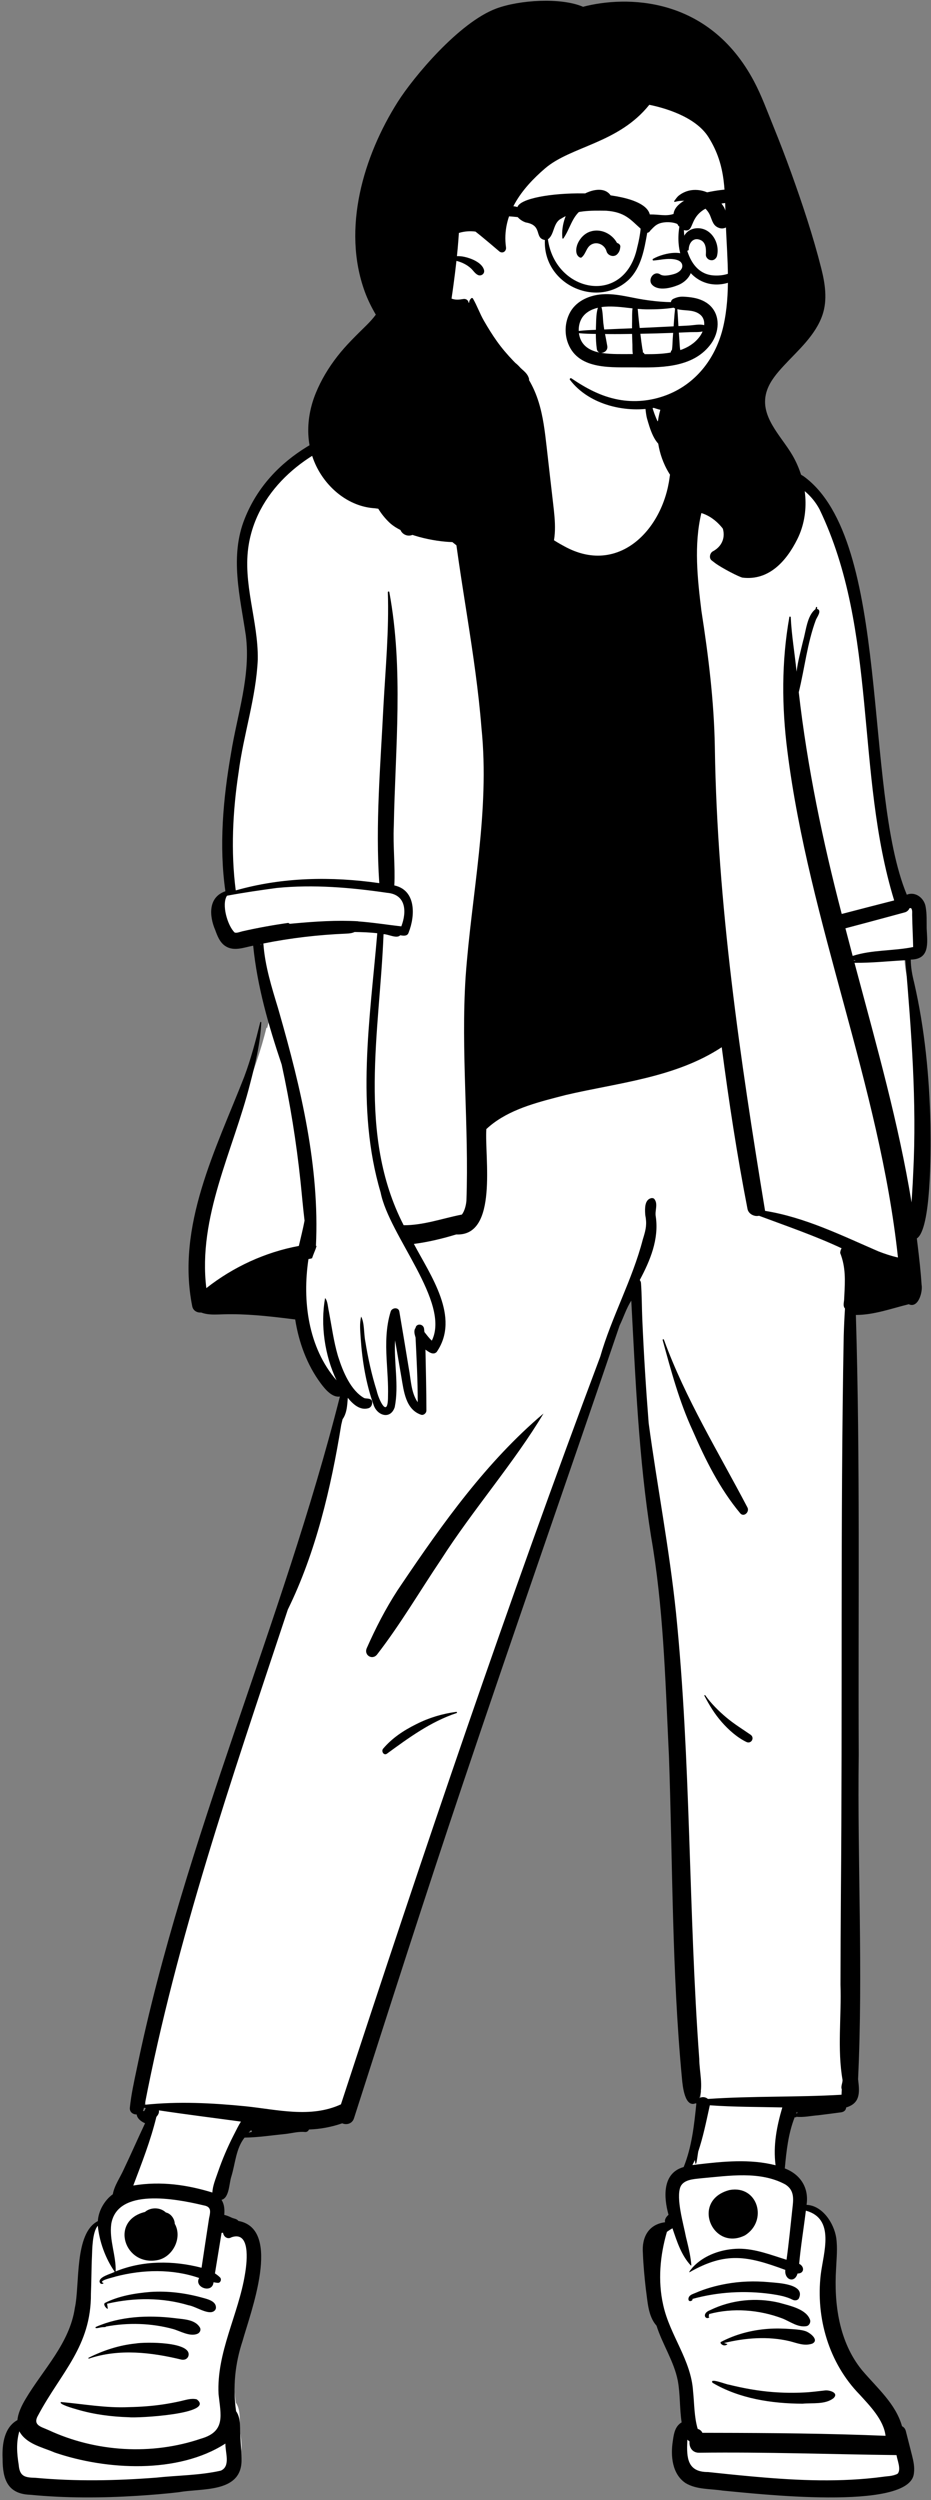 <?xml version="1.0" encoding="UTF-8"?>
<svg width="256px" height="687px" viewBox="0 0 256 687" version="1.1" xmlns="http://www.w3.org/2000/svg" xmlns:xlink="http://www.w3.org/1999/xlink">
    <rect x="0" y="0" width="256" height="687" fill="#808080" stroke="none"/>
    <!-- Generator: Sketch 62 (91390) - https://sketch.com -->
    <title>peep-standing-14</title>
    <desc>Created with Sketch.</desc>
    <g id="Introduction" stroke="none" stroke-width="1" fill="none" fill-rule="evenodd">
        <g id="variations-standing" transform="translate(-1668, -904)">
            <g id="a-person/standing" transform="translate(1677, 854)">
                <g id="pose/standing/easing-2" transform="translate(-28.736, 150.264)">
                    <path d="M270.006,238.345 C276.261,238.485 273.579,180.126 269.402,169.373 C268.817,167.193 268.334,164.215 268.432,161.541 C273.598,162.057 273.041,158.522 272.775,154.258 C272.862,150.873 273.098,143.888 267.916,146.608 C252.383,115.509 269.178,35.12 228.28,27.549 C223.352,26.352 218.258,25.113 214.109,21.696 C209.718,13.581 207.482,12.544 200.207,12.019 C198.86,4.709 196.342,-3.101 188.838,-5.946 C181.967,-8.638 173.972,-8.853 166.808,-7.416 C160.878,-5.482 160.336,5.539 159.019,10.973 C151.033,8.856 141.191,4.402 136.891,14.499 C134.809,13.876 132.879,14.28 130.763,14.973 C113.028,17.831 95.82,25.854 89.242,42.595 C85.179,52.641 88.063,63.577 89.586,73.981 C91.008,85.311 87.26,95.807 85.523,106.704 C82.936,121.71 82.468,133.747 84.156,144.9 C79.695,145.915 79.366,149.973 81.171,154.22 C81.701,155.657 82.235,157.172 83.407,157.984 C85.791,159.485 88.873,157.756 91.464,157.491 C92.003,163.483 93.047,169.363 94.774,176.045 C94.273,178.046 93.7,180.28 93.185,182.288 L93.011,182.099 C87.095,206.88 69.501,230.95 74.969,257.286 C75.29,258.163 75.901,257.98 76.369,257.965 C79.084,258.997 81.577,258.342 84.315,258.447 C90.808,258.452 97.081,259.284 102.9,260.007 C103.964,266.957 107.423,278.334 113.59,280.983 C113.694,281.019 115.522,280.637 115.675,280.626 C99.256,347.203 69.714,408.764 57.979,476.682 C57.909,477.511 59.258,477.072 59.7,477.173 C59.64,479.058 60.857,479.511 62.563,480.181 C60.365,484.775 58.386,489.363 56.199,493.968 C55.184,496.247 53.531,498.499 53.23,500.936 C50.809,502.484 49.178,505.509 49.221,508.333 C42.691,511.093 44.466,524.725 42.976,531.477 C41.469,541.536 34.304,548.56 29.391,556.808 C28.39,558.463 27.324,560.633 27.276,562.712 C24.231,564.14 23.095,567.259 23.297,572.509 C23.286,578.651 25.018,580.99 29.69,581.139 C42.38,582.407 57.188,581.89 69.951,580.448 C79.499,579.234 87.96,580.242 85.825,568.769 C85.386,565.991 86.23,562.252 84.586,560.004 C83.572,553.313 84.162,546.568 86.348,539.958 C87.676,534.392 89.921,522.895 88.991,515.425 C88.561,511.97 81.508,510.069 80.267,509.901 C80.662,507.3 80.488,502.756 79.088,500.948 C81.658,500.59 82.304,499.911 82.839,497.057 C84.118,492.435 84.288,487.417 87.455,483.523 C93.151,483.596 98.827,482.151 104.52,481.975 L104.803,481.321 C108.17,481.278 111.519,480.683 114.714,479.517 C115.423,479.852 116.33,480.139 116.728,479.067 L118.629,473.122 C140.759,402.695 165.29,332.099 189.208,262.188 C190.604,258.789 192.283,255.177 194.467,252.148 C195.206,294.923 204.167,337.653 204.937,380.408 C205.976,409.82 205.709,438.924 208.475,468.441 C209.187,474.688 209.944,474.48 210.877,474.097 C211.251,474.155 212.13,474.343 212.512,474.423 C211.888,480.631 211.17,490.707 208.508,497.057 C202.624,497.965 203.678,502.48 204.983,506.222 C203.579,507.422 203.778,510.216 204.195,511.763 C198.659,511.769 197.451,516.272 197.832,519.114 C198.359,523.867 198.064,531.263 201.235,535.322 C203.103,540.498 206.143,545.382 207.33,550.959 C208.077,555.061 207.788,561.038 208.508,565.108 C206.697,565.944 207.465,567.255 207.159,569.792 C205.592,581.405 211.109,579.431 220.863,580.23 C226.71,581.522 271.221,584.091 269.298,576.364 C269.626,573.218 268.162,571.837 267.536,568.739 C267.254,567.917 261.709,558.402 258.401,554.799 C247.308,544.376 247.792,530.382 248.144,514.263 C247.491,509.895 244.13,505.711 239.842,506.181 C241.073,501.515 238.791,497.458 234.022,496.109 C234.498,490.826 235,483.648 236.744,479.078 L235.101,477.406 L237.3,477.669 L238.03,475.831 L238.826,477.845 C242.601,477.845 246.86,477.007 250.476,476.614 C251.053,476.647 250.795,475.862 250.89,475.559 C254.305,474.852 254.679,473.038 254.075,468.714 C254.871,398.519 254.525,328.983 253.438,258.658 C258.775,258.896 263.978,256.95 269.223,255.653 C271.086,256.822 271.614,252.658 271.396,251.759 C271.1,247.107 270.524,242.568 270.006,238.345 Z" id="🎨-Background" fill="#FFFFFF"></path>
                    <path d="M160.416,1.185 C161.209,1.811 161.126,3.547 161.204,4.519 L161.21,4.583 C161.46,7.518 161.122,10.467 160.406,13.316 L160.345,13.554 C159.985,14.952 159.666,16.7 158.544,17.68 C157.329,18.741 155.398,18.054 155.354,16.343 C155.332,15.548 155.597,14.782 155.933,14.036 C153.579,14.945 151.224,15.843 148.86,16.72 C147.35,29.208 164.797,44.498 174.898,49.851 C189.609,57.993 201.986,45.522 203.869,30.861 C204.185,28.913 204.397,26.912 204.439,24.937 C204.473,23.288 204.137,20.986 205.242,19.575 C204.459,19.557 203.764,19.667 202.997,19.787 L203.034,19.851 C203.468,20.627 204.083,22.56 202.707,22.707 C199.738,22.395 198.357,17.19 197.633,14.693 C197.162,12.994 196.514,5.94 197.95,5.109 C198.383,6.785 198.212,8.604 198.739,10.284 C199.937,10.767 202.218,10.897 202.746,10.986 C208.917,11.058 212.415,15.486 214.916,20.671 C222.247,26.688 232.785,25.654 240.702,30.609 C264.927,48.168 257.016,116.526 269.082,145.607 C271.498,144.607 273.96,146.609 274.283,149.051 C274.617,150.929 274.517,152.941 274.544,154.844 L274.555,155.081 C274.752,158.974 275.425,163.348 270.168,163.433 C270.176,165.606 270.585,167.71 271.11,169.807 C274.022,182.504 275.292,195.581 275.579,208.597 L275.593,209.553 C275.688,216.394 275.771,237.558 271.838,240.062 L272.022,241.553 C272.477,245.281 272.906,249.019 273.146,252.766 C273.523,254.711 272.239,259.371 269.618,258.137 C264.811,259.326 260.071,261.08 255.077,261.089 C256.287,301.345 255.685,341.641 255.864,381.913 C255.478,411.599 257.084,441.531 255.681,471.103 L255.731,471.52 C256.128,474.841 256.247,477.728 252.408,478.865 C252.353,479.677 251.728,480.112 250.986,480.207 C248.882,480.49 246.779,480.758 244.672,481.017 C242.71,481.162 240.611,481.651 238.656,481.418 C238.845,481.609 238.332,481.639 238.276,481.499 C236.493,485.973 235.976,490.849 235.534,495.621 C239.862,497.27 242.223,500.979 241.517,505.631 C245.883,505.807 249.072,510.658 249.683,514.747 C250.075,517.568 249.761,520.37 249.635,523.196 C249.031,532.855 250.45,543.26 256.686,550.964 L256.946,551.272 C260.957,555.987 266.041,560.308 267.77,566.471 C268.249,566.695 268.644,567.129 268.817,567.806 L269.937,572.203 L269.937,572.203 L270.494,574.401 C270.902,576.004 271.265,577.643 271.046,579.303 L271.023,579.463 C269.932,589.973 226.842,584.907 218.432,584.153 C215.051,583.623 211.342,583.912 208.298,582.122 C204.564,579.658 204.097,574.659 204.738,570.565 L204.791,570.182 C205.051,568.351 205.431,566.432 207.168,565.408 C206.583,561.614 206.81,557.733 206.114,553.955 C205.063,548.609 201.885,543.969 200.263,538.837 C197.896,536.205 197.816,532.103 197.321,528.738 C196.946,525.474 196.64,522.187 196.513,518.903 C196.17,514.561 198.054,510.981 202.62,510.414 C202.408,509.592 202.988,508.88 203.564,508.354 C202.203,503.52 201.828,496.883 207.733,495.234 C209.969,489.689 210.62,483.679 211.215,477.765 C211.144,477.75 211.074,477.738 211.003,477.725 C208.062,478.95 207.45,473.147 207.253,470.876 C204.469,441.441 204.725,411.833 203.679,382.307 L203.577,380.173 C202.66,360.719 202.115,341.094 198.75,321.9 C195.364,300.507 194.479,278.765 193.321,257.148 C191.958,259.265 191.225,261.698 190.122,263.955 C175.805,306.011 161.117,347.941 146.963,390.055 C136.705,420.545 126.905,451.198 117.075,481.832 C116.574,483.4 114.993,483.725 113.837,483.223 C110.893,484.244 107.803,484.824 104.694,484.924 C104.506,485.355 104.122,485.67 103.559,485.608 C101.896,485.426 99.982,485.945 98.319,486.14 C94.514,486.516 90.82,487.099 86.98,487.154 C84.601,490.162 84.452,494.24 83.355,497.819 C82.724,499.644 82.823,503.736 80.642,504.25 C81.424,505.453 81.526,506.899 81.399,508.388 C82.078,508.542 82.765,508.833 83.403,509.131 C84.025,509.446 84.845,509.419 85.274,510.052 C97.452,512.259 88.552,535.384 86.435,543.032 C84.358,549.284 83.707,555.815 84.655,562.343 C86.104,564.344 85.619,567.321 85.841,569.694 C85.958,571.811 86.172,573.96 86.153,576.08 C85.916,584.885 75.044,583.453 68.911,584.596 C65.081,585.041 61.234,585.352 57.387,585.593 C47.63,586.199 37.818,586.245 28.081,585.302 C21.794,585.103 20.442,581.002 20.452,575.393 L20.442,575.161 C20.301,571.354 20.915,566.757 24.53,564.778 C24.711,562.766 25.731,560.735 26.773,558.977 C31.618,550.832 38.892,543.694 40.323,533.92 C41.726,527.521 40.136,513.435 46.642,510.099 C46.792,507.218 48.562,504.281 50.754,502.723 C51.177,500.323 52.771,498.117 53.756,495.911 C55.767,491.7 57.627,487.422 59.627,483.208 C58.58,482.765 57.467,481.95 57.321,480.793 C56.315,480.805 55.322,480.155 55.444,478.932 C55.799,475.379 56.576,471.886 57.31,468.395 L57.402,467.959 C70.461,404.836 97.428,345.809 113.206,283.495 C111.083,283.879 109.099,281.451 107.925,279.871 C104.134,274.767 101.895,268.591 100.91,262.325 L99.128,262.104 C93.185,261.374 87.213,260.735 81.221,260.907 L79.776,260.955 C78.172,261.004 76.565,260.992 75.04,260.414 C73.976,260.513 72.868,259.942 72.605,258.748 C68.166,236.629 79.076,215.639 86.89,195.652 C88.731,190.738 90.041,185.753 91.29,180.664 C91.331,180.499 91.589,180.534 91.582,180.703 C91.339,186.361 89.936,192.065 88.511,197.518 C83.834,216.008 74.089,234.14 76.471,253.716 C83.877,247.883 92.674,243.832 101.913,242.118 C102.447,239.801 103.036,237.502 103.479,235.17 C103.043,231.586 102.746,227.984 102.366,224.382 C101.232,213.609 99.498,202.863 97.187,192.279 C93.603,181.63 90.473,170.836 89.354,159.608 L89.15,159.648 C86.665,160.152 83.927,161.247 81.621,159.664 C80.158,158.65 79.525,156.968 78.933,155.353 C77.244,151.438 76.932,146.291 81.711,144.654 C79.93,132.205 81.087,119.209 83.24,106.876 C84.965,96.067 88.747,85.416 87.331,74.35 C85.759,63.716 82.828,52.578 87.065,42.168 C94.029,24.796 111.663,16.553 129.006,13.901 L129.287,13.818 C131.433,13.183 133.386,12.514 135.622,12.995 C140.894,3.211 149.446,7.19 157.796,9.371 C158.36,7.712 158.83,6.015 159.272,4.319 C159.547,3.455 159.456,1.462 160.416,1.185 Z M208.748,570.154 L208.727,570.581 C208.506,575.162 208.755,579.087 214.434,579.056 C218.342,579.474 222.251,579.88 226.165,580.234 L227.633,580.364 C239.251,581.4 251.009,581.907 262.604,580.351 L263.087,580.285 C264.057,580.147 265.851,580.174 266.618,579.458 C267.543,578.213 266.473,575.841 266.248,574.396 C248.155,574.186 230.038,573.518 211.933,573.749 C210.029,573.758 209.17,572.131 209.345,570.649 C209.131,570.504 208.929,570.336 208.748,570.154 Z M25.049,567.857 C24.16,570.985 24.379,573.942 24.881,577.074 C25.133,580.355 26.693,580.565 29.517,580.642 C40.541,581.659 51.646,581.446 62.673,580.593 C68.583,579.956 74.657,579.98 80.457,578.672 C83.224,577.446 81.627,573.59 81.721,571.225 C68.695,579.62 48.994,578.554 34.789,573.697 L34.561,573.6 C31.201,572.188 26.905,571.3 25.049,567.857 Z M46.627,511.374 C45.069,513.132 45.098,518.27 45.028,519.695 C44.859,523.135 44.886,526.581 44.737,530.02 C44.847,544.504 36.483,551.727 30.272,563.372 C28.573,566.198 31.045,566.599 33.055,567.515 C46.072,573.573 61.469,574.499 75.069,569.861 C81.904,567.875 80.412,563.275 79.831,557.648 C79.26,546.15 85.31,535.791 87.1,524.668 L87.165,524.278 C87.7,520.943 88.55,512.764 83.401,514.535 C82.269,515.232 81.205,514.358 81.071,513.29 C80.936,513.312 80.798,513.324 80.664,513.327 C80.063,517.044 79.439,520.757 78.84,524.474 C79.344,524.794 79.817,525.156 80.236,525.57 C80.744,526.074 80.389,527.133 79.622,527.069 C79.228,527.034 78.838,526.975 78.451,526.901 C78.144,530.133 73.012,528.32 74.494,525.73 C67.115,523.18 58.985,523.383 51.492,525.338 L51.461,525.351 C50.881,525.582 46.71,526.418 48.051,527.069 C48.611,527.137 47.337,527.868 47.114,526.736 C47.042,525.315 50.284,524.618 51.278,524.028 C48.772,520.442 47.06,515.795 46.627,511.374 Z M235.671,500.02 C228.72,496.256 220.177,497.653 212.637,498.319 L212.32,498.355 C210.401,498.561 207.727,498.689 206.846,500.665 C205.571,503.831 207.685,510.915 208.349,514.437 L208.65,515.668 C209.173,517.819 209.657,519.957 209.837,522.182 C209.842,522.256 209.771,522.308 209.705,522.308 C207.064,519.486 205.877,515.691 204.643,512.071 C204.117,512.371 203.603,512.696 203.119,513.053 C201.226,519.558 200.593,526.484 202.091,533.12 L202.145,533.354 C203.996,541.555 209.761,548.261 210.309,556.831 C210.675,560.295 210.593,563.845 211.59,567.21 C212.157,567.335 212.651,567.753 212.873,568.278 L216.123,568.282 C231.83,568.309 247.541,568.451 263.238,569.098 C262.732,564.684 258.836,560.767 256.092,557.741 C247.672,549.118 244.03,536.73 245.418,524.792 C246.147,518.819 249.48,509.435 241.327,507.228 C240.732,512.096 239.927,516.948 239.481,521.835 C241.02,522.577 240.925,524.534 239.045,524.496 C238.202,527.335 235.373,526.187 235.678,523.509 C225.331,519.687 219.394,518.406 209.313,524.164 C209.031,524.122 210.088,522.991 210.221,522.79 C213.407,519.355 218.3,517.74 222.89,517.682 C227.44,517.681 231.719,519.396 236.012,520.722 C236.657,516.111 237.092,511.471 237.603,506.844 L237.714,505.852 C237.982,503.422 237.884,501.416 235.671,500.02 Z M69.378,559.571 C70.893,559.233 72.286,558.721 73.825,559.068 C79.24,563.136 57.113,564.283 55.229,563.995 C50.433,563.853 45.635,563.245 41.02,561.889 L40.665,561.784 C40.056,561.614 35.661,560.374 36.515,559.814 C42.758,560.367 48.87,561.514 55.229,561.215 C58.402,561.149 61.587,560.925 64.725,560.447 C66.286,560.208 67.84,559.918 69.378,559.571 Z M215.666,554.531 C214.674,553.045 219.508,555.018 220.136,555.036 C224.139,556.023 228.212,556.771 232.323,557.082 C235.079,557.291 237.865,557.335 240.626,557.2 C242.671,557.129 244.693,556.827 246.725,556.619 L246.798,556.615 C248.006,556.573 250.424,557.322 248.934,558.758 C246.615,560.556 243.185,560.009 240.407,560.273 C231.969,560.245 223.034,558.886 215.666,554.531 Z M57.031,543.731 C59.464,543.29 72.853,543.146 71.519,547.256 C71.195,548.037 70.455,548.295 69.676,548.172 C61.389,546.157 52.45,545.102 44.19,547.882 C44.056,547.928 43.963,547.709 44.095,547.65 C48.156,545.615 52.502,544.192 57.031,543.731 Z M230.828,539.713 C233.014,539.547 235.213,539.605 237.4,539.77 L238.112,539.825 C239.092,539.902 240.102,539.992 241.042,540.278 L241.217,540.333 C242.419,540.721 245.125,542.785 243.07,543.778 C240.864,544.492 238.999,543.642 236.871,543.095 C230.939,541.69 224.704,542.166 218.826,543.603 L219.654,543.869 L219.654,543.869 C219.705,543.832 219.771,543.918 219.722,543.96 C219.128,544.479 218.313,544.295 217.891,543.65 C217.818,543.539 217.865,543.362 217.981,543.3 C221.965,541.21 226.357,540.053 230.828,539.713 Z M46.072,539.189 C52.771,536.223 60.533,535.895 67.718,536.755 L68.23,536.818 C70.471,537.081 73.394,537.201 74.677,539.29 C75.12,540.013 74.662,540.843 73.946,541.104 C71.838,541.875 69.359,540.331 67.333,539.757 C61.343,538.117 54.946,537.944 48.855,539.078 C48.898,539.303 47.889,539.205 47.669,539.285 C47.394,539.269 45.567,539.874 46.072,539.189 Z M215.013,534.558 C220.858,531.715 227.615,531.037 233.925,532.505 L234.187,532.579 C236.983,533.365 241.484,534.291 242.486,537.251 C242.703,537.918 242.233,538.819 241.529,538.955 C239.145,539.41 236.981,537.67 234.823,536.833 C228.476,534.447 221.292,533.876 214.728,535.631 C214.685,535.89 214.641,536.146 214.595,536.404 C214.707,536.33 214.823,536.495 214.733,536.587 C213.686,537.32 212.596,535.468 215.013,534.558 Z M61.132,529.56 C65.86,529.246 70.629,529.847 75.194,531.095 L76.053,531.331 C77.301,531.681 78.917,532.232 79.098,533.58 C79.169,534.117 79.035,534.486 78.599,534.819 C77.01,536.008 73.553,533.516 71.577,533.224 C64.403,531.068 56.703,531.098 49.436,532.748 L49.188,532.805 L49.364,534.053 C49.536,534.65 47.939,533.243 48.546,532.603 C52.382,530.649 56.858,529.912 61.132,529.56 Z M219.471,527.33 C223.267,526.645 227.182,526.514 231.019,526.859 L231.473,526.901 C233.764,527.104 241.189,527.399 239.433,531.274 C239.138,531.921 238.283,532.005 237.731,531.724 C235.875,530.784 233.847,530.444 231.799,530.134 C224.569,529.128 217.182,529.54 210.124,531.488 C210.277,531.729 209.961,532.015 209.661,532.071 C208.916,532.209 208.916,531.32 209.235,530.848 C209.615,530.289 210.372,530.085 210.957,529.838 C213.675,528.653 216.557,527.853 219.471,527.33 Z M75.724,505.771 L75.292,505.668 C68.049,503.964 51.991,500.907 50.328,510.887 C49.738,515.282 51.685,519.57 51.541,523.923 C59.051,520.867 67.356,520.899 75.159,522.918 C75.85,518.401 76.51,513.878 77.216,509.363 L77.33,508.823 C77.645,507.3 77.752,506.109 75.724,505.771 Z M59.593,507.588 C61.171,506.234 63.803,506.253 65.351,507.731 C66.767,508.028 67.766,509.531 67.789,510.82 C69.941,514.605 67.345,519.834 63.235,520.779 C53.955,522.735 49.807,509.984 59.593,507.588 Z M220.377,501.549 C228.142,500.161 230.963,510.015 224.59,514.011 C215.587,518.528 209.589,504.326 220.377,501.549 Z M63.435,479.663 C63.549,480.416 63.179,480.952 62.736,481.46 C61.144,487.988 58.748,494.063 56.386,500.32 C64.071,499.046 71.332,500.158 78.132,502.246 C78.213,500.336 79.083,498.357 79.688,496.556 C80.865,493.138 82.287,489.807 83.928,486.591 L84.134,486.189 C84.723,485.044 85.29,483.848 85.987,482.752 C78.465,481.725 70.944,480.799 63.435,479.663 Z M214.918,478.272 L214.718,479.18 C213.855,483.12 213.035,487.098 211.751,490.926 L211.733,491.005 C211.536,491.971 211.094,496.444 210.816,493.287 C210.601,493.762 210.372,494.232 210.129,494.695 L211.458,494.536 C218.566,493.692 226.01,492.962 232.997,494.752 C232.29,489.273 233.331,484.038 234.85,478.858 C228.191,478.705 221.592,478.754 214.918,478.272 Z M88.819,485.081 C88.575,485.31 88.336,485.544 88.11,485.788 C88.417,485.709 88.724,485.633 89.008,485.566 C88.997,485.386 88.87,485.251 88.819,485.081 Z M238.875,480.057 L238.73,480.397 C238.706,480.454 238.682,480.51 238.658,480.566 C238.77,480.5 238.895,480.436 239.028,480.379 C238.968,480.281 238.916,480.175 238.875,480.057 Z M117.238,155.848 C116.557,156.178 115.846,156.262 114.906,156.301 C107.27,156.618 99.658,157.503 92.159,159.012 C92.573,165.08 94.419,170.959 96.175,176.745 L96.539,178.013 C102.474,198.742 107.653,220.404 106.61,242.086 C106.669,242.108 106.725,242.137 106.778,242.164 C106.683,242.43 106.615,242.702 106.52,242.965 L106.459,243.122 L106.103,244.007 C105.906,244.499 105.715,244.992 105.549,245.498 C105.257,245.603 104.899,245.68 104.558,245.729 C102.825,257.208 104.472,270.079 112.279,279.056 C109.039,272.277 107.795,263.846 109.13,256.443 C109.855,257.229 109.907,259.04 110.185,260.215 C110.947,264.233 111.482,268.308 112.626,272.242 L112.751,272.636 C114.034,276.665 116.182,281.86 119.905,283.94 C120.607,284.151 121.693,283.889 122.025,284.75 C122.217,285.519 121.86,286.47 121.071,286.709 L121.015,286.725 C118.748,287.367 116.824,285.659 115.371,283.857 L115.298,284.798 C115.159,286.579 114.964,288.29 113.929,289.755 C113.808,290.265 113.688,290.777 113.565,291.287 C110.765,308.569 106.553,326.435 98.884,342.033 L97.992,344.723 C83.414,388.653 68.316,432.554 59.529,478.131 C68.761,477.159 78.071,477.629 87.285,478.545 C95.973,479.447 105.163,481.85 113.486,478.013 C136.037,409.1 159.299,340.393 184.794,272.529 C187.867,261.758 193.638,251.371 196.493,240.328 L196.672,239.745 C197.343,237.531 197.658,236.095 197.166,233.622 L197.145,233.32 C197.043,231.772 197.007,229.425 198.773,228.996 C199.072,228.922 199.464,228.979 199.671,229.237 C200.763,230.638 199.741,232.421 200.056,234.048 C200.972,240.269 198.518,246.135 195.649,251.5 C195.836,251.726 195.965,252.005 195.987,252.31 C196.238,255.616 196.206,258.957 196.35,262.271 C196.759,271.798 197.353,281.318 198.105,290.824 C200.463,308.234 203.806,325.465 205.622,342.952 C209.757,383.682 209.013,424.725 212.016,465.536 C212.04,469.121 213.165,472.847 212.026,476.327 C212.744,475.854 213.764,475.96 214.395,476.531 C226.635,475.684 238.895,476.099 251.132,475.372 C251.144,474.82 251.186,474.306 251.208,473.909 C250.865,473.095 251.434,472.19 251.417,471.324 C249.924,462.855 251.153,453.753 250.845,445.093 C250.86,436.897 250.901,428.704 250.957,420.508 C251.42,369.295 250.797,318.069 251.734,266.862 C251.807,264.344 251.921,261.832 252.084,259.321 C251.411,258.571 251.86,257.508 251.86,256.606 L251.9,255.805 C252.105,251.757 252.337,248.039 250.76,244.05 C250.796,243.575 250.906,243.13 251.154,242.765 C243.773,239.303 236.066,236.681 228.446,233.829 C227.161,234.146 225.551,233.346 225.281,231.962 C222.41,217.226 220.148,202.395 218.193,187.513 C205.398,195.918 189.798,197.247 175.269,200.652 L172.519,201.365 C165.738,203.133 158.625,205.191 153.467,210.01 C152.946,217.617 156.819,239.537 145.179,238.964 C141.365,240.129 137.445,241.063 133.542,241.566 C138.086,250.195 146.375,261.691 139.822,271.247 C138.871,272.254 137.593,271.232 136.725,270.607 C136.832,276.193 136.982,281.751 136.988,287.333 C136.988,288.076 136.221,288.748 135.48,288.495 C131.283,287.047 130.764,282.02 130.114,278.226 C129.532,274.839 128.948,271.451 128.373,268.061 C128.007,274.145 129.47,280.406 128.278,286.419 C127.134,289.858 123.58,288.834 122.514,285.951 L122.483,285.863 C120.376,280.017 119.349,273.775 118.923,267.583 L118.901,267.221 C118.778,265.342 118.578,263.355 119.043,261.534 C119.985,263.307 119.751,266.2 120.189,268.344 C120.925,272.927 121.919,277.479 123.316,281.904 L123.352,282.06 C123.984,284.656 126.456,289.713 126.428,283.359 C126.522,280.131 126.245,276.913 126.07,273.691 L126.045,273.231 C125.816,268.832 125.841,264.39 127.161,260.149 C127.497,259.063 129.323,258.859 129.544,260.149 C130.431,265.309 131.278,270.474 132.125,275.639 C132.743,278.793 132.717,282.352 134.594,285.073 C134.616,279.132 134.287,273.209 134.003,267.276 L133.946,267.092 C133.715,266.336 133.465,265.326 133.995,264.671 C134.202,263.317 136.179,263.472 136.347,264.89 C136.384,265.186 136.411,265.486 136.44,265.784 C137.095,266.606 137.704,267.446 138.478,268.152 C143.648,257.59 126.732,239.35 124.397,227.423 C117.519,204.196 121.474,179.843 123.474,156.19 C121.405,155.946 119.32,155.88 117.238,155.848 Z M59.32,478.939 C59.242,479.231 59.181,479.552 59.04,479.818 C59.152,479.838 59.266,479.86 59.381,479.884 C59.52,479.604 59.666,479.33 59.824,479.062 C59.656,479.023 59.488,478.983 59.32,478.939 Z M145.184,370.158 C145.4,370.121 145.488,370.421 145.276,370.49 C138.149,372.861 132.142,377.273 126.136,381.65 C125.283,382.27 124.487,380.976 125.084,380.274 C127.596,377.331 130.673,375.299 134.098,373.589 L134.3,373.489 C137.726,371.762 141.402,370.662 145.184,370.158 Z M213.431,365.749 C213.348,365.589 213.567,365.466 213.667,365.608 C215.254,367.846 217.356,369.929 219.442,371.687 C221.556,373.469 223.862,374.877 226.124,376.441 C227.344,377.283 226.297,379.077 224.972,378.432 C222.396,377.179 220.083,375.109 218.191,372.955 C216.241,370.732 214.797,368.353 213.431,365.749 Z M169.182,288.172 C161.316,301.395 149.702,314.711 141.034,328.271 C135.181,336.964 129.886,346.03 123.472,354.331 C122.188,356.078 119.715,354.619 120.594,352.629 C123.033,347.12 125.753,341.827 129.028,336.777 L130.084,335.209 C141.488,318.302 153.575,301.362 169.182,288.172 Z M201.95,267.992 C201.882,267.772 202.205,267.674 202.292,267.87 L202.301,267.893 C208.206,284.093 217.309,298.821 225.274,314.012 C225.89,315.255 224.249,316.755 223.267,315.578 C217.645,308.832 213.703,300.898 210.207,292.867 C206.52,284.907 204.259,276.428 201.95,267.992 Z M215.671,22.17 C219.286,29.433 221.94,37.119 223.779,45.029 C224.345,47.471 221.072,48.97 219.75,46.83 L219.71,46.764 C218.084,44.049 215.66,41.658 212.593,40.723 C210.503,49.492 211.521,58.758 212.607,67.612 C214.533,79.947 216.065,92.335 216.294,104.835 L216.305,105.505 C216.976,148.193 223.246,190.689 230.112,232.484 C241.089,234.249 251.138,239.226 261.256,243.602 C263.014,244.289 264.811,244.887 266.652,245.301 C261.569,197.916 242.234,153.477 236.26,106.266 C234.681,93.987 234.607,81.518 236.788,69.31 C236.825,69.077 237.156,69.155 237.171,69.362 C237.41,74.377 238.267,79.326 238.775,84.313 C239.121,81.465 239.92,78.579 240.565,75.849 C241.354,73.178 241.645,68.89 243.957,67.149 L244.103,66.644 L244.103,66.644 C244.164,66.428 244.485,66.519 244.434,66.735 C244.41,66.839 244.385,66.94 244.363,67.043 C245.848,67.438 244.461,69.2 244.093,70.044 C241.71,76.443 241.001,83.37 239.374,89.966 C241.728,110.556 245.967,130.885 251.188,150.897 C255.985,149.631 260.798,148.411 265.608,147.173 C254.88,112.172 261.153,73.112 245.081,39.692 C239.06,28.476 224.231,30 215.671,22.17 Z M134.171,15.772 C131.921,15.651 129.571,16.875 127.411,17.296 C124.548,17.852 121.699,18.293 118.899,19.147 C104.566,23.085 90.738,33.837 88.142,49.33 C86.357,59.968 90.776,70.332 90.621,80.94 C90.155,91.45 86.696,101.551 85.349,111.955 C83.728,122.594 83.17,133.73 84.56,144.42 C97.418,140.765 110.845,140.536 124.029,142.424 C122.93,126.22 124.373,109.937 125.171,93.745 C125.746,83.346 126.73,72.9 126.381,62.481 C126.374,62.25 126.749,62.193 126.785,62.425 C130.739,83.704 128.42,105.305 128.02,126.766 C127.767,132.188 128.437,137.662 128.166,143.054 C134.16,144.347 133.944,151.352 132.111,155.969 C131.786,157.08 130.683,156.887 129.79,156.752 C128.823,157.771 126.516,156.441 125.2,156.442 C124.171,183.079 117.917,211.532 130.732,236.429 C136.09,236.459 141.248,234.606 146.455,233.555 L146.739,233.499 L146.747,233.496 C147.512,232.497 147.886,230.892 147.989,229.717 C148.716,209.203 146.439,188.642 147.771,168.126 C149.403,145.353 154.472,122.72 152.128,99.794 C150.507,79.303 146.057,59.184 143.912,38.754 L143.803,37.697 C143.669,36.438 143.619,35.046 142.997,34.086 C139.378,37.39 136.342,41.319 134.168,45.74 C132.965,47.876 129.74,46.925 129.691,44.514 C129.227,40.21 129.158,35.889 129.628,31.583 L129.671,31.203 C130.253,25.813 131.878,20.669 134.171,15.772 Z M268.695,163.611 C264.035,163.858 259.368,164.376 254.699,164.315 L255.169,166.082 C260.821,187.29 266.839,208.46 270.387,230.16 L270.516,228.125 C270.644,226.09 270.767,224.054 270.847,222.014 C271.854,202.512 270.317,183.036 268.695,163.611 Z M255.06,163.63 L254.507,163.603 L254.541,163.724 L254.541,163.724 C254.655,163.701 254.77,163.68 254.886,163.66 L255.06,163.63 Z M270.248,149.307 C270.161,149.28 270.012,149.28 269.847,149.287 C269.608,149.839 269.126,150.294 268.566,150.444 L263.894,151.71 C260,152.764 256.104,153.814 252.204,154.834 C252.859,157.365 253.523,159.896 254.195,162.424 C259.515,160.702 265.406,161.093 270.831,159.984 C270.764,157.063 270.605,154.127 270.555,151.2 C270.543,150.723 270.64,149.955 270.397,149.526 C270.244,149.253 270.397,149.354 270.248,149.307 Z M91.534,159.14 L91.387,159.172 L91.387,159.172 C91.436,159.305 91.48,159.438 91.521,159.573 C91.524,159.428 91.526,159.285 91.534,159.14 Z M126.17,145.082 C116.146,143.616 105.952,142.75 95.843,143.748 C91.27,144.37 86.629,145.034 82.147,145.883 C80.589,148.288 82.313,154.14 84.253,155.991 C84.835,156.213 85.836,155.782 86.393,155.656 C90.577,154.707 94.802,153.942 99.047,153.345 C99.174,153.505 99.359,153.608 99.588,153.586 L100.563,153.495 C106.419,152.959 112.327,152.566 118.196,152.901 L118.239,152.936 L118.239,152.936 C122.198,153.226 126.144,153.853 130.087,154.307 C131.644,150.216 131.376,145.521 126.17,145.082 Z M199.101,11.641 C199.489,12.959 199.954,14.241 200.533,15.486 C201.137,15.318 201.971,15.453 202.415,15.836 L202.604,15.801 C203.124,15.702 203.748,15.551 203.91,15.533 C211.072,14.536 210.527,24.17 210.553,29.012 C210.596,31.439 210.645,33.869 210.718,36.297 C212.768,35.595 215.508,36.856 217.3,37.973 C215.897,33.278 214.249,28.66 212.41,24.123 L211.992,23.061 C210.562,19.459 208.961,15.83 205.934,13.322 C203.594,12.707 201.328,12.595 199.101,11.641 Z M147.175,9.224 C140.519,6.836 137.882,12.262 136.036,17.672 C133.859,23.665 133.265,30.262 133.628,36.71 L133.852,36.412 C136.301,33.129 139.832,27.71 144.297,28.581 C144.254,26.09 144.343,23.354 144.818,20.767 C144.541,19.098 144.47,17.411 144.663,15.725 C144.764,13.611 147.055,13.931 148.563,13.632 C149.868,12.758 151.448,12.406 153.036,13.022 C154.234,12.862 155.432,12.709 156.63,12.557 C156.814,12.15 156.962,11.742 157.117,11.326 C153.801,10.637 150.487,9.926 147.175,9.224 Z" id="🖍-Ink" fill="#000000"></path>
                </g>
                <g id="Head" stroke-width="1" transform="translate(95.946, 42.662)">
                    <g id="head/Long">
                        <path d="M102.572,64.005 C101.672,49.263 96.878,32.549 82.77,25.31 C51.669,12.854 10.777,44.223 8.612,76.27 C7.857,87.24 13.96,99.226 25.113,102.276 C27.593,105.555 31.343,107.557 35.044,109.295 C79.129,132.121 107.605,113.566 102.572,64.005 L102.572,64.005 Z" id="🎨-Background" fill="#FFFFFF"></path>
                        <path d="M112.615,54.835 C111.057,50.516 109.411,46.231 107.68,41.979 C105.994,37.841 104.471,33.613 102.377,29.671 C89.871,6.127 67.129,6.127 55.373,9.203 C49.276,6.582 37.858,7.321 31.51,9.687 C21.233,13.516 8.706,28.58 4.423,35.348 C-5.034,50.291 -10.935,70.18 -4.654,87.448 C-3.833,89.705 -2.786,91.795 -1.607,93.809 C-2.349,94.814 -3.204,95.765 -4.151,96.7 C-6.965,99.478 -9.779,102.165 -12.209,105.298 C-14.625,108.412 -16.627,111.724 -18.118,115.375 C-20.929,122.261 -21.064,130.057 -17.348,136.628 C-14.115,142.344 -8.387,146.601 -1.935,147.007 C-1.603,147.053 -1.271,147.095 -0.938,147.129 C-0.083,148.534 0.959,149.828 2.149,150.956 C5.795,154.417 14.484,156.192 19.441,156.306 C19.695,156.51 19.951,156.713 20.208,156.915 C23.24,159.297 26.423,161.7 29.904,163.395 C32.263,164.544 35.355,165.504 37.815,164.675 C38.931,165.419 40.762,165.262 41.869,164.653 C43.688,163.653 45.168,161.852 46.068,160.008 C48.251,155.531 47.726,150.632 47.165,145.849 C46.548,140.566 45.954,135.281 45.351,129.998 C44.878,125.867 44.384,121.667 43.125,117.687 C42.475,115.625 41.622,113.644 40.52,111.781 C40.549,111.625 40.544,111.468 40.499,111.321 C40.138,110.15 39.392,109.537 38.509,108.74 C38.395,108.638 38.281,108.534 38.169,108.427 C37.727,107.925 37.255,107.458 36.749,107.062 C36.554,106.865 36.362,106.666 36.169,106.467 C34.571,104.796 33.061,103.04 31.719,101.158 C30.417,99.333 29.242,97.428 28.123,95.487 C26.986,93.512 26.233,91.334 25.098,89.374 C25,89.206 24.753,89.173 24.616,89.313 C24.264,89.675 24.038,90.078 24.081,90.502 L23.905,90.528 C23.839,89.888 23.248,89.367 22.445,89.507 C21.243,89.715 20.255,89.794 19.215,89.395 C19.398,88.184 19.567,86.971 19.733,85.755 C20.037,83.518 20.319,81.273 20.562,79.029 C21.148,79.168 21.73,79.37 22.3,79.626 C23.112,79.989 23.879,80.477 24.535,81.076 C25.181,81.669 25.627,82.468 26.416,82.88 C27.323,83.352 28.418,82.572 28.152,81.548 C27.613,79.479 24.561,78.294 22.673,77.903 C22.025,77.768 21.362,77.711 20.699,77.725 C20.849,76.284 20.982,74.843 21.091,73.4 C21.143,72.717 21.191,72.034 21.236,71.35 C22.704,70.906 24.276,70.774 25.803,70.982 C26.306,71.383 26.81,71.779 27.297,72.179 C28.843,73.454 30.382,74.736 31.902,76.042 C32.039,76.158 32.175,76.275 32.313,76.393 C33.215,77.168 34.341,76.4 34.189,75.303 C32.949,66.311 38.468,59.158 44.93,53.616 C52.084,47.48 65.089,46.766 73.595,36.137 C77.513,36.933 86.261,39.296 89.871,45.037 C94.924,53.081 94.264,60.288 94.649,69.413 C95.034,78.545 96.012,88.071 93.934,97.075 C92.017,105.377 86.828,112.471 78.777,115.732 C78.578,115.813 78.376,115.891 78.174,115.967 C74.011,117.533 69.468,117.977 65.089,117.152 C60.241,116.237 56.195,114.023 52.162,111.3 C51.929,111.146 51.59,111.463 51.765,111.696 C57.08,118.725 67.52,121.074 75.802,119.218 C76.189,119.131 76.573,119.036 76.956,118.932 C75.103,124.248 75.476,130.083 77.889,135.259 C79.34,138.374 81.554,141.068 84.249,143.194 C87.22,145.536 90.906,147.427 92.967,150.715 C94.855,153.727 94.295,157.112 91.063,158.851 C90.248,159.292 89.935,160.717 90.742,161.342 C91.051,161.579 91.36,161.821 91.675,162.058 C93.485,163.421 98.456,165.981 99.261,166.075 C106.409,166.921 111.216,161.684 114.296,155.505 C117.913,148.252 116.973,139.414 112.988,132.508 C109.791,126.966 103.495,121.506 105.998,114.492 C106.891,111.987 108.718,109.852 110.492,107.923 C112.515,105.725 114.691,103.668 116.631,101.393 C118.559,99.134 120.269,96.676 121.224,93.842 C122.618,89.699 121.924,85.219 120.877,81.084 C118.633,72.205 115.719,63.445 112.615,54.835 Z" id="🖍-Ink" fill="#000000"></path>
                    </g>
                    <g id="face/Smile-Big" transform="translate(37.761, 44.084)" fill="#000000">
                        <path d="M22.169,44.197 C26.24,43.704 30.186,44.948 34.166,45.575 C36.267,45.905 38.371,46.152 40.498,46.244 C40.925,46.263 41.353,46.274 41.781,46.283 C41.821,45.907 42.032,45.561 42.489,45.354 C43.425,44.931 44.175,44.74 45.203,44.781 C46.144,44.818 47.089,44.914 48.016,45.084 C49.699,45.392 51.39,46.09 52.621,47.304 C55.47,50.114 55.036,54.626 52.835,57.686 C48.286,64.009 39.985,64.302 32.875,64.22 L32.219,64.211 C25.745,64.119 16.483,65.082 13.542,57.732 C12.46,55.029 12.61,51.895 13.935,49.303 C15.514,46.211 18.839,44.6 22.169,44.197 Z M42.391,54.724 L42.333,54.727 C39.348,54.842 36.364,54.922 33.377,54.975 C33.467,55.74 33.558,56.506 33.662,57.27 C33.744,57.871 33.832,58.471 33.923,59.071 C33.961,59.325 34.103,59.719 34.063,59.97 L34.049,60.07 L34.049,60.07 C34.202,60.139 34.341,60.25 34.445,60.412 C34.481,60.468 34.507,60.524 34.533,60.581 C36.851,60.599 39.347,60.554 41.71,60.133 L41.715,60.082 L41.715,60.082 C41.758,59.781 41.883,59.578 42.05,59.439 C42.216,58.478 42.201,57.454 42.265,56.501 C42.305,55.908 42.349,55.316 42.391,54.724 Z M31.096,55.016 C28.945,55.052 26.793,55.08 24.642,55.054 L23.665,55.039 L23.665,55.039 C23.872,56.143 24.096,57.243 24.282,58.355 C24.477,59.513 23.455,60.249 22.571,60.22 C22.671,60.236 22.77,60.253 22.869,60.267 C25.631,60.656 28.5,60.553 31.303,60.55 C31.152,59.671 31.213,58.68 31.191,57.947 L31.187,57.833 C31.144,56.894 31.114,55.955 31.096,55.016 Z M16.483,54.813 C16.558,55.387 16.703,55.949 16.92,56.472 C17.839,58.682 19.944,59.713 22.172,60.148 C21.785,60.014 21.478,59.694 21.401,59.146 C21.208,57.783 21.138,56.398 21.133,55.014 C19.581,55 18.018,54.966 16.483,54.813 Z M50.487,54.341 C49.381,54.601 48.097,54.482 47.013,54.531 C45.997,54.577 44.98,54.617 43.964,54.659 C44.012,55.351 44.059,56.043 44.11,56.734 C44.175,57.628 44.181,58.573 44.353,59.464 C46.397,58.767 48.229,57.65 49.604,55.865 C49.946,55.42 50.253,54.898 50.487,54.341 Z M21.702,47.823 C19.862,48.258 18.121,49.176 17.185,50.856 C16.629,51.853 16.385,53.035 16.432,54.199 C17.987,54.019 19.569,53.95 21.143,53.894 C21.148,53.611 21.155,53.328 21.163,53.046 L21.188,52.323 C21.231,50.945 21.252,49.214 21.702,47.823 Z M31.225,47.991 L30.415,47.9 C28.165,47.644 25.917,47.376 23.667,47.53 C23.341,47.552 23.011,47.588 22.68,47.636 C23.077,49.068 23.044,50.75 23.21,52.168 C23.274,52.716 23.355,53.259 23.445,53.801 L23.835,53.783 L23.835,53.783 C26.249,53.652 28.666,53.572 31.082,53.476 C31.082,53.023 31.084,52.57 31.091,52.117 L31.1,51.664 C31.128,50.507 31.053,49.203 31.225,47.991 Z M42.522,47.807 C40.166,48.187 37.731,48.267 35.416,48.27 C34.492,48.271 33.568,48.215 32.644,48.133 C32.704,48.624 32.736,49.12 32.781,49.604 C32.872,50.582 32.976,51.558 33.09,52.534 L33.191,53.387 L33.191,53.387 C36.16,53.253 39.13,53.108 42.099,52.957 L42.518,52.935 L42.518,52.935 L42.635,51.294 C42.715,50.201 42.803,49.107 42.927,48.018 L42.834,47.985 L42.834,47.985 C42.724,47.94 42.621,47.878 42.522,47.807 Z M43.546,48.214 C43.675,49.761 43.747,51.314 43.843,52.863 L45.8,52.759 C46.126,52.741 46.452,52.723 46.778,52.704 C48.047,52.631 49.676,52.248 50.93,52.605 C51.026,51.468 50.7,50.36 49.671,49.595 C47.865,48.253 45.566,48.731 43.546,48.214 Z M36.859,34.389 C39.773,32.723 47.086,31.021 47.549,36.255 C47.762,38.664 45.967,40.659 43.872,41.55 L43.793,41.583 C41.828,42.389 38.345,43.3 36.644,41.551 C35.229,40.096 37.106,37.487 38.865,38.679 C39.769,39.291 41.671,38.84 42.68,38.549 L42.743,38.53 C43.831,38.211 45.283,37.189 44.833,35.852 C44.434,34.669 42.74,34.453 41.678,34.414 C40.094,34.358 38.552,34.725 36.982,34.844 C36.734,34.863 36.657,34.504 36.859,34.389 Z M48.931,25.972 C52.887,25.787 55.348,30.097 54.438,33.629 C54.281,34.238 53.598,34.836 52.939,34.768 L52.772,34.753 C52.688,34.745 52.603,34.734 52.525,34.712 C51.899,34.539 51.338,33.89 51.384,33.216 L51.396,33.02 C51.488,31.351 51.307,29.429 49.32,29.025 C47.635,28.682 46.694,30.301 46.674,31.791 C46.671,32.055 46.373,32.24 46.138,32.098 C44.92,31.358 44.709,29.886 45.175,28.619 C45.764,27.013 47.24,26.051 48.931,25.972 Z M19.577,26.896 C22.456,25.938 25.561,27.469 26.955,30.009 C27.444,30.15 27.932,30.526 27.864,31.102 C27.766,31.931 27.619,32.453 27.043,33.081 C26.142,34.064 24.456,33.562 24.082,32.352 L24.066,32.297 C23.641,30.733 21.916,29.701 20.344,30.249 C18.508,30.888 18.562,32.823 17.274,33.95 C17.123,34.083 16.941,34.104 16.76,34.016 C15.392,33.357 15.638,31.372 16.126,30.235 C16.765,28.744 18.008,27.418 19.577,26.896 Z M15.657,18.173 C17.989,15.797 24.072,13.499 25.667,17.885 C25.971,18.72 25.324,19.847 24.453,20.02 C23.025,20.304 21.759,19.685 20.341,19.796 C19.194,19.887 17.996,20.269 17.079,20.979 C14.537,22.944 13.978,26.268 12.207,28.77 C12.121,28.892 11.953,28.84 11.937,28.697 C11.534,25.055 13.102,20.774 15.657,18.173 Z M46.078,15.834 C47.626,15.289 49.379,15.335 50.935,15.819 C52.502,16.307 53.941,17.233 55.05,18.443 C55.553,18.993 56.018,19.599 56.392,20.244 C56.59,20.587 56.798,21.293 57.024,21.714 C58.243,22.416 58.764,24.017 57.673,25.156 L57.623,25.206 L57.477,25.351 C56.89,25.931 56.006,26.182 55.205,25.95 C53.412,25.433 53.194,24.024 52.574,22.528 C52.164,21.54 51.461,20.666 50.61,20.024 C48.598,18.507 45.298,18.024 42.876,18.739 C42.747,18.777 42.595,18.613 42.687,18.494 C43.146,17.9 43.411,17.413 44.025,16.935 C44.649,16.449 45.33,16.098 46.078,15.834 Z" id="🖍-Ink"></path>
                    </g>
                    <g id="facial-hair/*-None" transform="translate(29.211, 80.109)"></g>
                    <g id="accessories/Glasses-3" transform="translate(11.162, 57.119)" fill="#000000">
                        <path d="M87.19,23.302 C85.591,25.446 82.627,26.129 79.893,25.893 C73.996,25.327 72.14,18.643 71.946,13.448 C75.901,14.558 71.612,6.695 85.13,5.831 C89.895,5.434 88.581,8.307 90.686,10.405 C90.643,14.809 89.909,19.595 87.19,23.302 M59.102,18.242 C55.621,34.513 36.555,30.643 34.553,15.975 C36.402,14.673 35.915,11.456 38.212,10.291 C41.854,7.969 46.405,8.068 50.54,8.123 C55.826,8.485 57.332,10.67 60.047,13.054 C59.916,14.646 59.539,16.533 59.102,18.242 M94.743,3.136 C94.547,3.103 94.352,3.073 94.156,3.044 C94.003,2.958 93.824,2.891 93.615,2.851 C93.139,2.73 92.666,2.649 92.194,2.605 C85.418,1.083 69.742,3.244 69.095,9.015 C66.937,9.734 65.07,9.09 62.569,9.154 C60.666,1.213 27.754,2.334 26.171,7.122 C26.165,7.12 26.159,7.118 26.153,7.117 C24.632,6.647 22.39,6.76 20.649,6.686 C16.932,6.608 13.211,6.939 9.574,7.721 C2.764,8.801 -6.53,10.065 -1.794,18.552 C-1.793,18.554 -1.792,18.555 -1.791,18.557 L-1.79,18.556 C-0.974,19.391 0.411,18.719 0.463,17.588 C-1.13,13.568 2.467,13.085 5.234,11.929 C12.12,9.461 19.13,9.119 26.251,9.882 C26.787,10.512 27.6,11.061 28.459,11.348 C33.221,12.137 30.711,15.661 33.721,16.174 C33.168,28.461 48.116,35.168 56.777,27.091 C60.235,23.717 61.059,18.719 61.861,14.213 C62.285,14.118 62.555,13.887 62.712,13.581 C63.732,12.565 64.372,11.627 66.388,11.348 C68.404,11.069 69.956,11.629 70.166,11.8 C70.219,11.907 70.276,12.013 70.342,12.12 C70.434,12.279 70.559,12.406 70.702,12.505 C68.711,24.741 78.229,32.479 87.837,26.133 C92.013,22.213 92.895,16.213 93.069,10.857 C93.635,10.516 93.993,9.855 93.798,9.025 C93.528,7.88 94.161,6.889 95.169,6.391 C96.479,5.745 96.247,3.385 94.743,3.136" id="🖍-Ink"></path>
                    </g>
                </g>
            </g>
        </g>
    </g>
</svg>